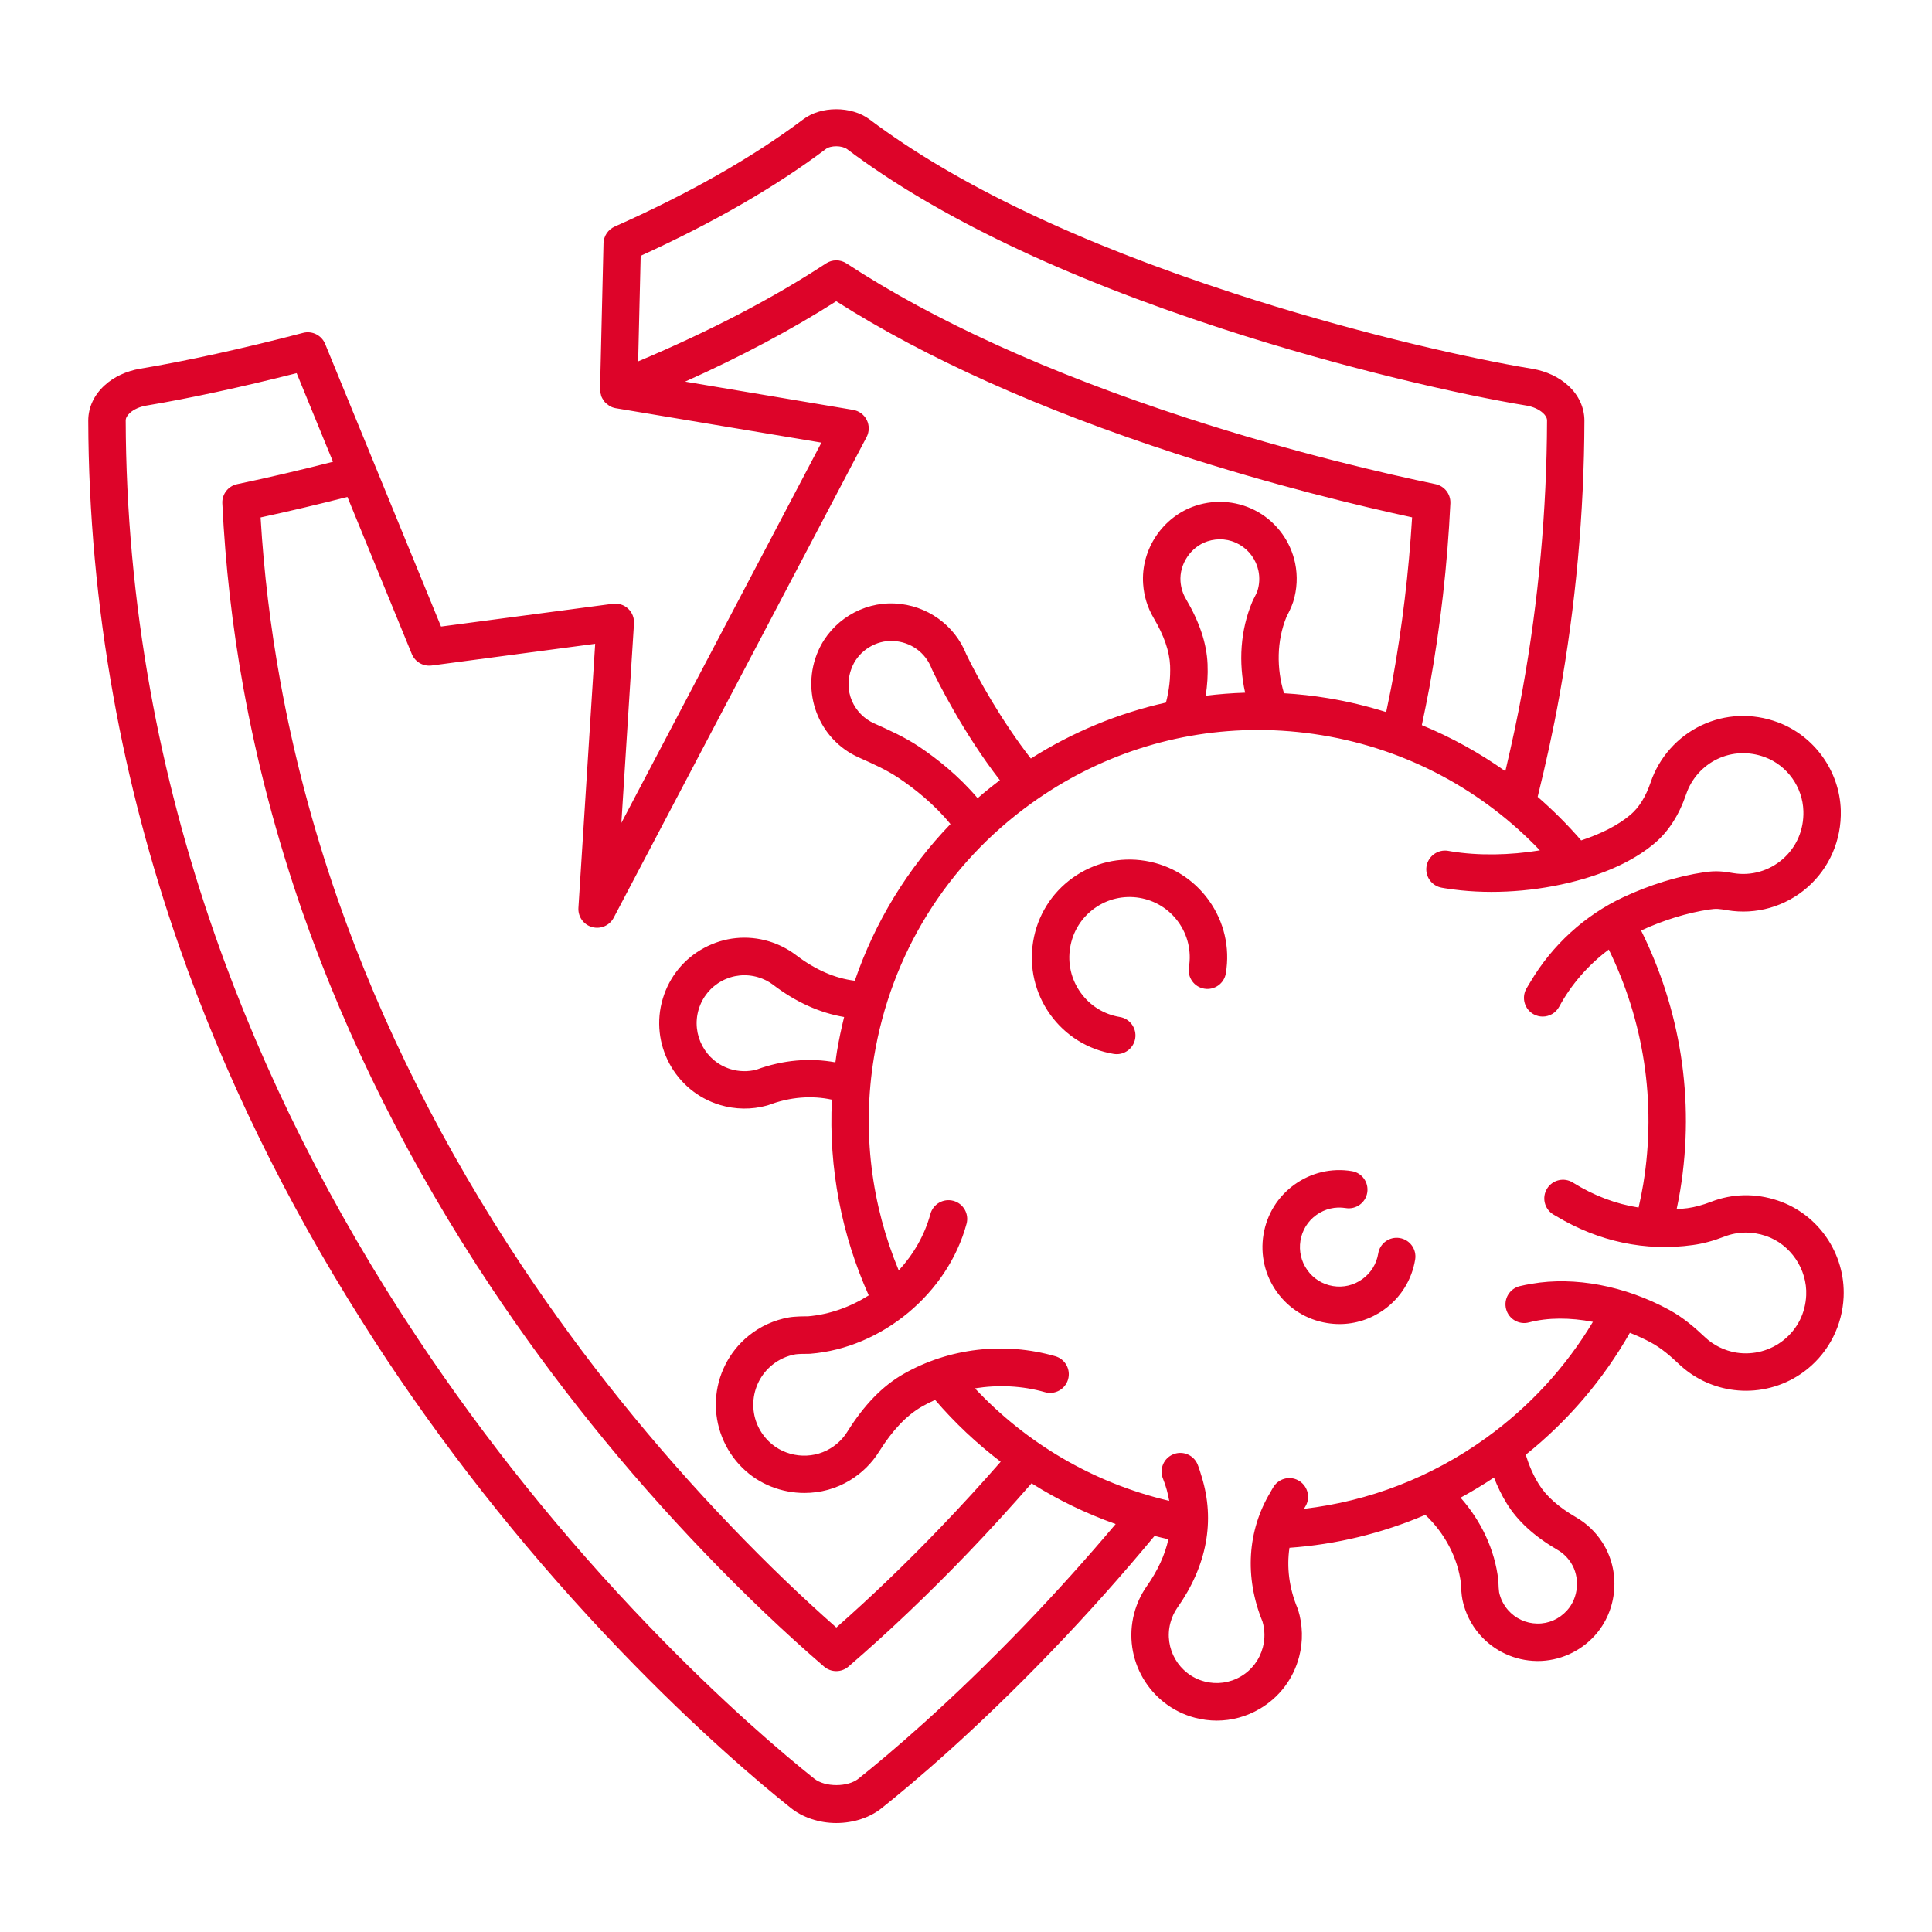 <?xml version="1.0" encoding="utf-8"?>
<!-- Generator: Adobe Illustrator 16.0.0, SVG Export Plug-In . SVG Version: 6.00 Build 0)  -->
<!DOCTYPE svg PUBLIC "-//W3C//DTD SVG 1.1//EN" "http://www.w3.org/Graphics/SVG/1.1/DTD/svg11.dtd">
<svg version="1.1" id="Calque_1" xmlns="http://www.w3.org/2000/svg" xmlns:xlink="http://www.w3.org/1999/xlink" x="0px" y="0px"
	 width="62px" height="62px" viewBox="0 0 62 62" enable-background="new 0 0 62 62" xml:space="preserve">
<g>
	<path fill="#DD0429" d="M35.838,33.829c0.289,0,0.543-0.209,0.592-0.503c0.027-0.164-0.016-0.323-0.105-0.448
		c-0.089-0.125-0.227-0.216-0.39-0.242c-0.509-0.084-0.955-0.362-1.256-0.782c-0.302-0.42-0.421-0.934-0.337-1.445
		c0.084-0.511,0.361-0.958,0.781-1.26c0.419-0.301,0.93-0.42,1.439-0.337c0.508,0.084,0.955,0.361,1.256,0.781
		c0.301,0.421,0.42,0.934,0.336,1.445c-0.027,0.164,0.016,0.323,0.105,0.448s0.227,0.216,0.391,0.242
		c0.326,0.054,0.637-0.168,0.689-0.495c0.137-0.828-0.057-1.658-0.545-2.339s-1.211-1.132-2.037-1.268s-1.656,0.059-2.336,0.547
		c-0.681,0.489-1.13,1.214-1.266,2.041c-0.136,0.828,0.059,1.658,0.545,2.339c0.488,0.681,1.212,1.131,2.038,1.268
		C35.772,33.826,35.805,33.829,35.838,33.829z M45.414,40.42c0.054-0.327-0.168-0.637-0.496-0.69
		c-0.326-0.054-0.637,0.168-0.689,0.495c-0.055,0.335-0.236,0.628-0.512,0.825c-0.274,0.197-0.609,0.276-0.941,0.221
		c-0.334-0.055-0.626-0.236-0.822-0.512c-0.197-0.275-0.275-0.611-0.221-0.945c0.055-0.335,0.236-0.628,0.511-0.825
		s0.608-0.275,0.942-0.221c0.327,0.054,0.637-0.168,0.69-0.495c0.054-0.328-0.168-0.637-0.495-0.69
		c-0.65-0.107-1.303,0.046-1.839,0.431c-0.535,0.385-0.889,0.955-0.995,1.605c-0.107,0.65,0.045,1.305,0.429,1.841
		s0.954,0.891,1.604,0.997c0.135,0.022,0.271,0.034,0.405,0.034c0.511,0,1.009-0.16,1.433-0.465
		C44.953,41.641,45.307,41.07,45.414,40.42z M59.164,41.624c-0.041,0.902-0.464,1.744-1.16,2.308
		c-0.562,0.456-1.26,0.699-1.973,0.699c-0.169,0-0.339-0.014-0.508-0.041c-0.619-0.103-1.188-0.384-1.643-0.814
		c-0.248-0.235-0.548-0.501-0.887-0.686c-0.224-0.122-0.455-0.226-0.689-0.319c-0.848,1.491-1.974,2.818-3.342,3.914
		c0.102,0.329,0.236,0.646,0.415,0.936c0.241,0.392,0.636,0.743,1.208,1.075c0.332,0.193,0.609,0.457,0.824,0.783
		c0.611,0.927,0.512,2.195-0.238,3.016c-0.471,0.515-1.135,0.809-1.826,0.809c-0.01,0-0.02-0.001-0.031-0.001
		c-0.701-0.009-1.369-0.318-1.83-0.849c-0.275-0.317-0.466-0.701-0.552-1.111c-0.034-0.166-0.046-0.417-0.048-0.526
		c-0.103-0.839-0.529-1.623-1.144-2.204c-1.388,0.593-2.856,0.95-4.36,1.057c-0.092,0.623-0.013,1.286,0.256,1.934
		c0.008,0.017,0.014,0.033,0.02,0.051c0.152,0.49,0.165,1.015,0.034,1.514c-0.186,0.708-0.636,1.302-1.267,1.671
		c-0.424,0.248-0.896,0.376-1.376,0.376c-0.233,0-0.468-0.03-0.699-0.091c-1.459-0.384-2.335-1.886-1.952-3.347
		c0.082-0.309,0.213-0.598,0.393-0.858c0.364-0.514,0.594-1.02,0.706-1.524c-0.149-0.032-0.297-0.07-0.444-0.107
		c-1.053,1.269-2.152,2.504-3.298,3.695c-2.46,2.56-4.47,4.252-5.448,5.032c-0.378,0.309-0.914,0.487-1.468,0.487
		c-0.55,0-1.085-0.179-1.468-0.491c-0.975-0.776-2.984-2.469-5.444-5.028c-2.785-2.897-5.31-6.039-7.506-9.339
		c-0.279-0.42-0.549-0.843-0.817-1.266c-2.449-3.871-4.419-7.905-5.854-12.016c-0.92-2.638-1.631-5.333-2.109-8.011
		c-0.527-2.923-0.799-5.902-0.807-8.854c0-0.425,0.188-0.827,0.528-1.134c0.29-0.268,0.696-0.457,1.138-0.532
		c1.443-0.238,3.348-0.657,5.227-1.149c0.291-0.076,0.594,0.074,0.709,0.354l3.719,9.07l5.514-0.731
		c0.178-0.023,0.357,0.033,0.489,0.156s0.201,0.298,0.189,0.478l-0.405,6.398l6.42-12.203l-6.602-1.105
		c-0.07-0.012-0.135-0.036-0.195-0.07c-0.02-0.012-0.035-0.028-0.055-0.042c-0.035-0.026-0.07-0.052-0.1-0.085
		c-0.018-0.021-0.03-0.044-0.045-0.066c-0.023-0.033-0.044-0.066-0.06-0.104c-0.011-0.027-0.017-0.055-0.022-0.084
		c-0.008-0.025-0.02-0.049-0.021-0.076c-0.002-0.015,0.002-0.027,0.002-0.042c0-0.013-0.006-0.023-0.006-0.036l0.111-4.688
		c0.006-0.231,0.145-0.439,0.356-0.534c2.394-1.065,4.429-2.223,6.05-3.44c0.563-0.433,1.546-0.439,2.131-0.001
		c2.766,2.081,6.7,3.959,11.695,5.583c3.609,1.177,7.079,1.979,9.152,2.348c0.148,0.026,0.291,0.051,0.426,0.073
		c0.443,0.075,0.85,0.265,1.145,0.536c0.336,0.303,0.523,0.705,0.523,1.128c0,0.001,0,0.001,0,0.002
		c-0.008,2.951-0.279,5.931-0.807,8.854c-0.191,1.07-0.43,2.144-0.693,3.216c0.498,0.433,0.965,0.9,1.396,1.398
		c0.654-0.217,1.191-0.491,1.582-0.823c0.275-0.232,0.493-0.584,0.649-1.044c0.271-0.797,0.862-1.462,1.624-1.824
		c0.77-0.366,1.643-0.402,2.456-0.1c1.173,0.436,1.983,1.568,2.021,2.82c0.027,0.956-0.364,1.86-1.073,2.479
		c-0.708,0.618-1.644,0.886-2.569,0.733c-0.254-0.045-0.352-0.058-0.573-0.024c-0.712,0.106-1.47,0.34-2.194,0.674
		c1.24,2.494,1.741,5.384,1.256,8.338c-0.033,0.203-0.072,0.405-0.115,0.605c0.117-0.009,0.233-0.018,0.352-0.033
		c0.235-0.033,0.486-0.101,0.746-0.201c0.691-0.27,1.436-0.283,2.15-0.042C58.359,38.965,59.227,40.239,59.164,41.624z
		 M57.248,42.998c0.436-0.353,0.689-0.86,0.715-1.429c0.039-0.839-0.506-1.641-1.295-1.907c-0.444-0.15-0.904-0.143-1.331,0.022
		c-0.345,0.135-0.687,0.227-1.015,0.271c-1.513,0.212-3.021-0.11-4.374-0.923c-0.036-0.022-0.073-0.04-0.108-0.063
		c-0.281-0.176-0.367-0.546-0.191-0.828c0.176-0.281,0.546-0.366,0.827-0.19c0.677,0.422,1.382,0.687,2.108,0.8
		c0.057-0.248,0.108-0.499,0.15-0.753c0.438-2.663-0.004-5.27-1.106-7.526c-0.653,0.489-1.204,1.115-1.593,1.836
		c-0.109,0.201-0.316,0.315-0.529,0.315c-0.097,0-0.194-0.023-0.285-0.072c-0.292-0.157-0.4-0.521-0.244-0.813
		c0.043-0.079,0.092-0.154,0.138-0.231c0.695-1.174,1.74-2.134,2.976-2.713c0.85-0.397,1.744-0.675,2.59-0.801
		c0.396-0.06,0.635-0.027,0.952,0.028c0.565,0.093,1.142-0.072,1.579-0.453c0.443-0.389,0.679-0.936,0.661-1.541
		c-0.022-0.768-0.519-1.462-1.236-1.729c-0.507-0.188-1.048-0.167-1.522,0.059c-0.471,0.224-0.835,0.634-1.002,1.125
		c-0.227,0.67-0.566,1.2-1.01,1.575c-0.571,0.484-1.338,0.87-2.277,1.145c-1.268,0.371-2.674,0.501-3.939,0.371
		c-0.174-0.018-0.346-0.04-0.514-0.067l-0.098-0.017c-0.328-0.054-0.549-0.362-0.496-0.69c0.055-0.327,0.364-0.549,0.691-0.495
		l0.098,0.017c0.87,0.143,1.88,0.127,2.849-0.032c-1.808-1.894-4.22-3.237-6.993-3.694c-0.688-0.113-1.375-0.169-2.057-0.169
		c-2.594,0-5.117,0.808-7.267,2.353c-2.716,1.952-4.51,4.848-5.053,8.151c-0.394,2.396-0.075,4.748,0.795,6.84
		c0.474-0.516,0.833-1.135,1.016-1.811c0.087-0.32,0.417-0.509,0.737-0.423c0.32,0.087,0.51,0.417,0.423,0.737
		c-0.604,2.232-2.714,3.987-5.015,4.171c-0.019,0.002-0.037,0.003-0.057,0.002c-0.145-0.002-0.354,0.005-0.421,0.017
		c-0.272,0.048-0.53,0.166-0.746,0.342c-0.361,0.294-0.581,0.729-0.603,1.196c-0.022,0.473,0.154,0.917,0.494,1.253
		c0.524,0.514,1.357,0.608,1.98,0.226c0.225-0.137,0.406-0.316,0.541-0.532c0.539-0.861,1.127-1.467,1.797-1.851
		c1.459-0.836,3.236-1.046,4.877-0.574c0.318,0.091,0.503,0.424,0.411,0.743c-0.091,0.318-0.425,0.503-0.743,0.411
		c-0.726-0.208-1.501-0.242-2.246-0.123c1.634,1.743,3.773,3.031,6.235,3.61c-0.042-0.237-0.104-0.475-0.201-0.713
		c-0.124-0.308,0.024-0.658,0.333-0.782c0.307-0.124,0.657,0.024,0.781,0.332c0.051,0.127,0.088,0.255,0.127,0.383
		c0.438,1.411,0.175,2.862-0.787,4.221c-0.096,0.14-0.17,0.302-0.216,0.476c-0.216,0.821,0.276,1.664,1.095,1.879
		c0.396,0.104,0.809,0.048,1.163-0.159s0.606-0.54,0.71-0.938c0.072-0.272,0.068-0.559-0.012-0.827
		c-0.582-1.425-0.484-2.918,0.251-4.143c0.038-0.064,0.071-0.131,0.112-0.193c0.186-0.276,0.559-0.35,0.834-0.164
		c0.275,0.185,0.35,0.558,0.164,0.833c-0.011,0.017-0.018,0.034-0.029,0.05c2.084-0.242,4.082-1.008,5.834-2.267
		c1.41-1.015,2.57-2.284,3.438-3.732c-0.73-0.14-1.444-0.143-2.053,0.018c-0.32,0.085-0.648-0.107-0.733-0.428
		c-0.085-0.321,0.107-0.649,0.429-0.734c0.127-0.033,0.262-0.056,0.395-0.079c1.365-0.238,2.982,0.061,4.413,0.84
		c0.46,0.251,0.833,0.58,1.138,0.868c0.28,0.266,0.63,0.438,1.012,0.502C56.264,43.493,56.819,43.346,57.248,42.998z M48.355,48.251
		c-0.164-0.265-0.298-0.546-0.412-0.835c-0.35,0.232-0.707,0.448-1.072,0.646c0.655,0.738,1.1,1.665,1.211,2.644
		c0.002,0.019,0.003,0.037,0.003,0.056c0.003,0.128,0.015,0.287,0.023,0.334c0.044,0.21,0.143,0.407,0.284,0.57
		c0.236,0.272,0.578,0.431,0.938,0.436c0.367,0.007,0.704-0.144,0.954-0.417c0.378-0.413,0.431-1.077,0.123-1.544
		c-0.112-0.17-0.255-0.306-0.427-0.405C49.234,49.3,48.703,48.814,48.355,48.251z M27.55,57.078c0.962-0.767,2.925-2.421,5.337-4.93
		c1.008-1.049,1.98-2.131,2.916-3.24c-0.957-0.34-1.861-0.778-2.699-1.307c-0.664,0.761-1.345,1.509-2.045,2.238
		c-1.26,1.312-2.547,2.538-3.83,3.643c-0.112,0.097-0.252,0.146-0.392,0.146s-0.28-0.049-0.393-0.146
		c-1.265-1.091-2.552-2.316-3.825-3.644c-2.548-2.651-4.857-5.522-6.861-8.532c-2.579-3.874-4.615-7.928-6.054-12.047
		c-0.825-2.372-1.464-4.796-1.897-7.205c-0.351-1.943-0.577-3.929-0.672-5.9c-0.015-0.296,0.188-0.557,0.477-0.617
		c1.016-0.212,2.047-0.457,3.074-0.718L9.52,11.975c-1.744,0.443-3.479,0.818-4.824,1.041c-0.209,0.035-0.402,0.121-0.527,0.235
		c-0.088,0.08-0.135,0.165-0.135,0.243c0.008,2.88,0.273,5.788,0.787,8.644c0.469,2.615,1.162,5.249,2.063,7.827
		c1.559,4.464,3.758,8.842,6.537,13.011c2.156,3.24,4.636,6.326,7.371,9.172c2.412,2.511,4.376,4.164,5.332,4.926
		C26.474,57.359,27.213,57.353,27.55,57.078z M26.5,4.784C24.883,6,22.887,7.15,20.56,8.209l-0.081,3.388
		c2.297-0.968,4.322-2.023,6.028-3.143c0.2-0.131,0.46-0.132,0.659,0c2.823,1.85,6.5,3.519,10.93,4.962
		c3.426,1.115,6.465,1.808,7.971,2.121c0.289,0.06,0.491,0.321,0.477,0.617c-0.094,1.972-0.32,3.957-0.672,5.901
		c-0.074,0.404-0.16,0.81-0.244,1.215c0.957,0.396,1.854,0.893,2.68,1.479c0.205-0.871,0.395-1.742,0.551-2.612
		c0.514-2.854,0.779-5.764,0.787-8.645c0-0.078-0.047-0.162-0.131-0.238c-0.129-0.118-0.322-0.204-0.533-0.239
		c-2.039-0.335-5.82-1.182-9.754-2.464c-5.12-1.665-9.172-3.604-12.044-5.765C27.018,4.664,26.656,4.663,26.5,4.784z M26.86,33.735
		c0.062-0.371,0.14-0.736,0.229-1.098c-0.785-0.134-1.556-0.48-2.29-1.043c-0.136-0.101-0.294-0.181-0.466-0.232
		c-0.393-0.118-0.807-0.076-1.167,0.117c-0.362,0.195-0.626,0.519-0.745,0.913c-0.244,0.813,0.217,1.673,1.027,1.918
		c0.27,0.081,0.554,0.087,0.824,0.017c0.854-0.315,1.722-0.385,2.537-0.235C26.827,33.973,26.84,33.854,26.86,33.735z
		 M31.373,25.615c0.23-0.2,0.469-0.392,0.714-0.577c-1.188-1.532-2.02-3.223-2.169-3.536c-0.008-0.015-0.014-0.029-0.02-0.045
		c-0.199-0.521-0.674-0.86-1.237-0.888c-0.545-0.026-1.079,0.303-1.301,0.8c-0.356,0.802,0.069,1.567,0.688,1.843
		c0.486,0.218,0.988,0.442,1.461,0.759C30.066,24.345,30.766,24.896,31.373,25.615z M40.188,19.31
		c0.007-0.018,0.015-0.034,0.023-0.051c0.061-0.112,0.129-0.257,0.143-0.303c0.064-0.204,0.075-0.425,0.031-0.637
		c-0.074-0.354-0.295-0.66-0.607-0.842c-0.316-0.183-0.684-0.219-1.034-0.104c-0.53,0.176-0.9,0.728-0.86,1.285
		c0.016,0.204,0.074,0.394,0.174,0.563c0.439,0.745,0.666,1.429,0.694,2.091c0.015,0.34-0.008,0.68-0.06,1.015
		c0.42-0.052,0.842-0.085,1.266-0.098C39.74,21.259,39.803,20.225,40.188,19.31z M27.377,13.154c0.19,0.032,0.354,0.153,0.439,0.325
		c0.086,0.173,0.083,0.377-0.006,0.547l-8.116,15.426c-0.132,0.251-0.421,0.376-0.694,0.299c-0.273-0.076-0.455-0.333-0.438-0.616
		L19.1,20.66l-5.248,0.697c-0.271,0.035-0.531-0.115-0.636-0.368l-2.067-5.042c-0.93,0.238-1.863,0.459-2.786,0.658
		c0.104,1.752,0.315,3.511,0.628,5.236c0.422,2.348,1.044,4.711,1.849,7.022c1.405,4.023,3.396,7.986,5.919,11.776
		c1.965,2.95,4.229,5.765,6.729,8.366c1.115,1.163,2.24,2.245,3.351,3.224c1.124-0.989,2.25-2.072,3.354-3.223
		c0.657-0.685,1.297-1.384,1.92-2.097c-0.771-0.588-1.477-1.253-2.104-1.984c-0.145,0.064-0.285,0.135-0.422,0.213
		c-0.494,0.283-0.944,0.756-1.375,1.444c-0.234,0.375-0.549,0.685-0.932,0.92c-0.447,0.274-0.955,0.408-1.463,0.408
		c-0.727,0-1.451-0.273-1.988-0.801c-0.58-0.57-0.891-1.359-0.854-2.167c0.038-0.807,0.419-1.563,1.045-2.072
		c0.375-0.305,0.824-0.51,1.297-0.593c0.193-0.034,0.491-0.035,0.615-0.035c0.691-0.06,1.359-0.3,1.947-0.672
		c-0.863-1.927-1.292-4.069-1.182-6.281c-0.645-0.14-1.342-0.088-2.029,0.171c-0.018,0.006-0.035,0.012-0.053,0.017
		c-0.494,0.137-1.018,0.13-1.513-0.019c-1.444-0.436-2.267-1.967-1.831-3.414c0.211-0.702,0.682-1.279,1.326-1.625
		c0.645-0.347,1.384-0.421,2.083-0.21c0.306,0.093,0.589,0.236,0.843,0.424c0.637,0.488,1.27,0.762,1.909,0.84
		c0.646-1.886,1.69-3.595,3.07-5.028c-0.53-0.647-1.165-1.146-1.663-1.479c-0.387-0.26-0.82-0.453-1.281-0.659
		c-1.299-0.58-1.879-2.118-1.296-3.43c0.425-0.954,1.411-1.563,2.456-1.511c1.023,0.05,1.92,0.689,2.293,1.634
		c0.359,0.748,1.139,2.146,2.07,3.342c1.348-0.854,2.813-1.457,4.336-1.796c0.102-0.389,0.148-0.79,0.133-1.186
		c-0.02-0.459-0.193-0.96-0.529-1.53c-0.195-0.331-0.309-0.697-0.336-1.087c-0.081-1.108,0.627-2.165,1.682-2.513
		c0.671-0.222,1.404-0.146,2.012,0.204c0.608,0.352,1.039,0.949,1.183,1.638c0.085,0.412,0.063,0.841-0.062,1.24
		c-0.051,0.162-0.164,0.386-0.215,0.482c-0.316,0.772-0.322,1.652-0.08,2.453c0.471,0.028,0.941,0.08,1.412,0.158
		c0.642,0.105,1.264,0.258,1.867,0.446c0.068-0.338,0.143-0.676,0.203-1.014c0.313-1.726,0.523-3.484,0.629-5.235
		c-1.647-0.356-4.461-1.028-7.594-2.048c-4.36-1.421-8.02-3.063-10.886-4.887c-1.425,0.908-3.048,1.772-4.849,2.58L27.377,13.154z"
		/>
</g>
</svg>
